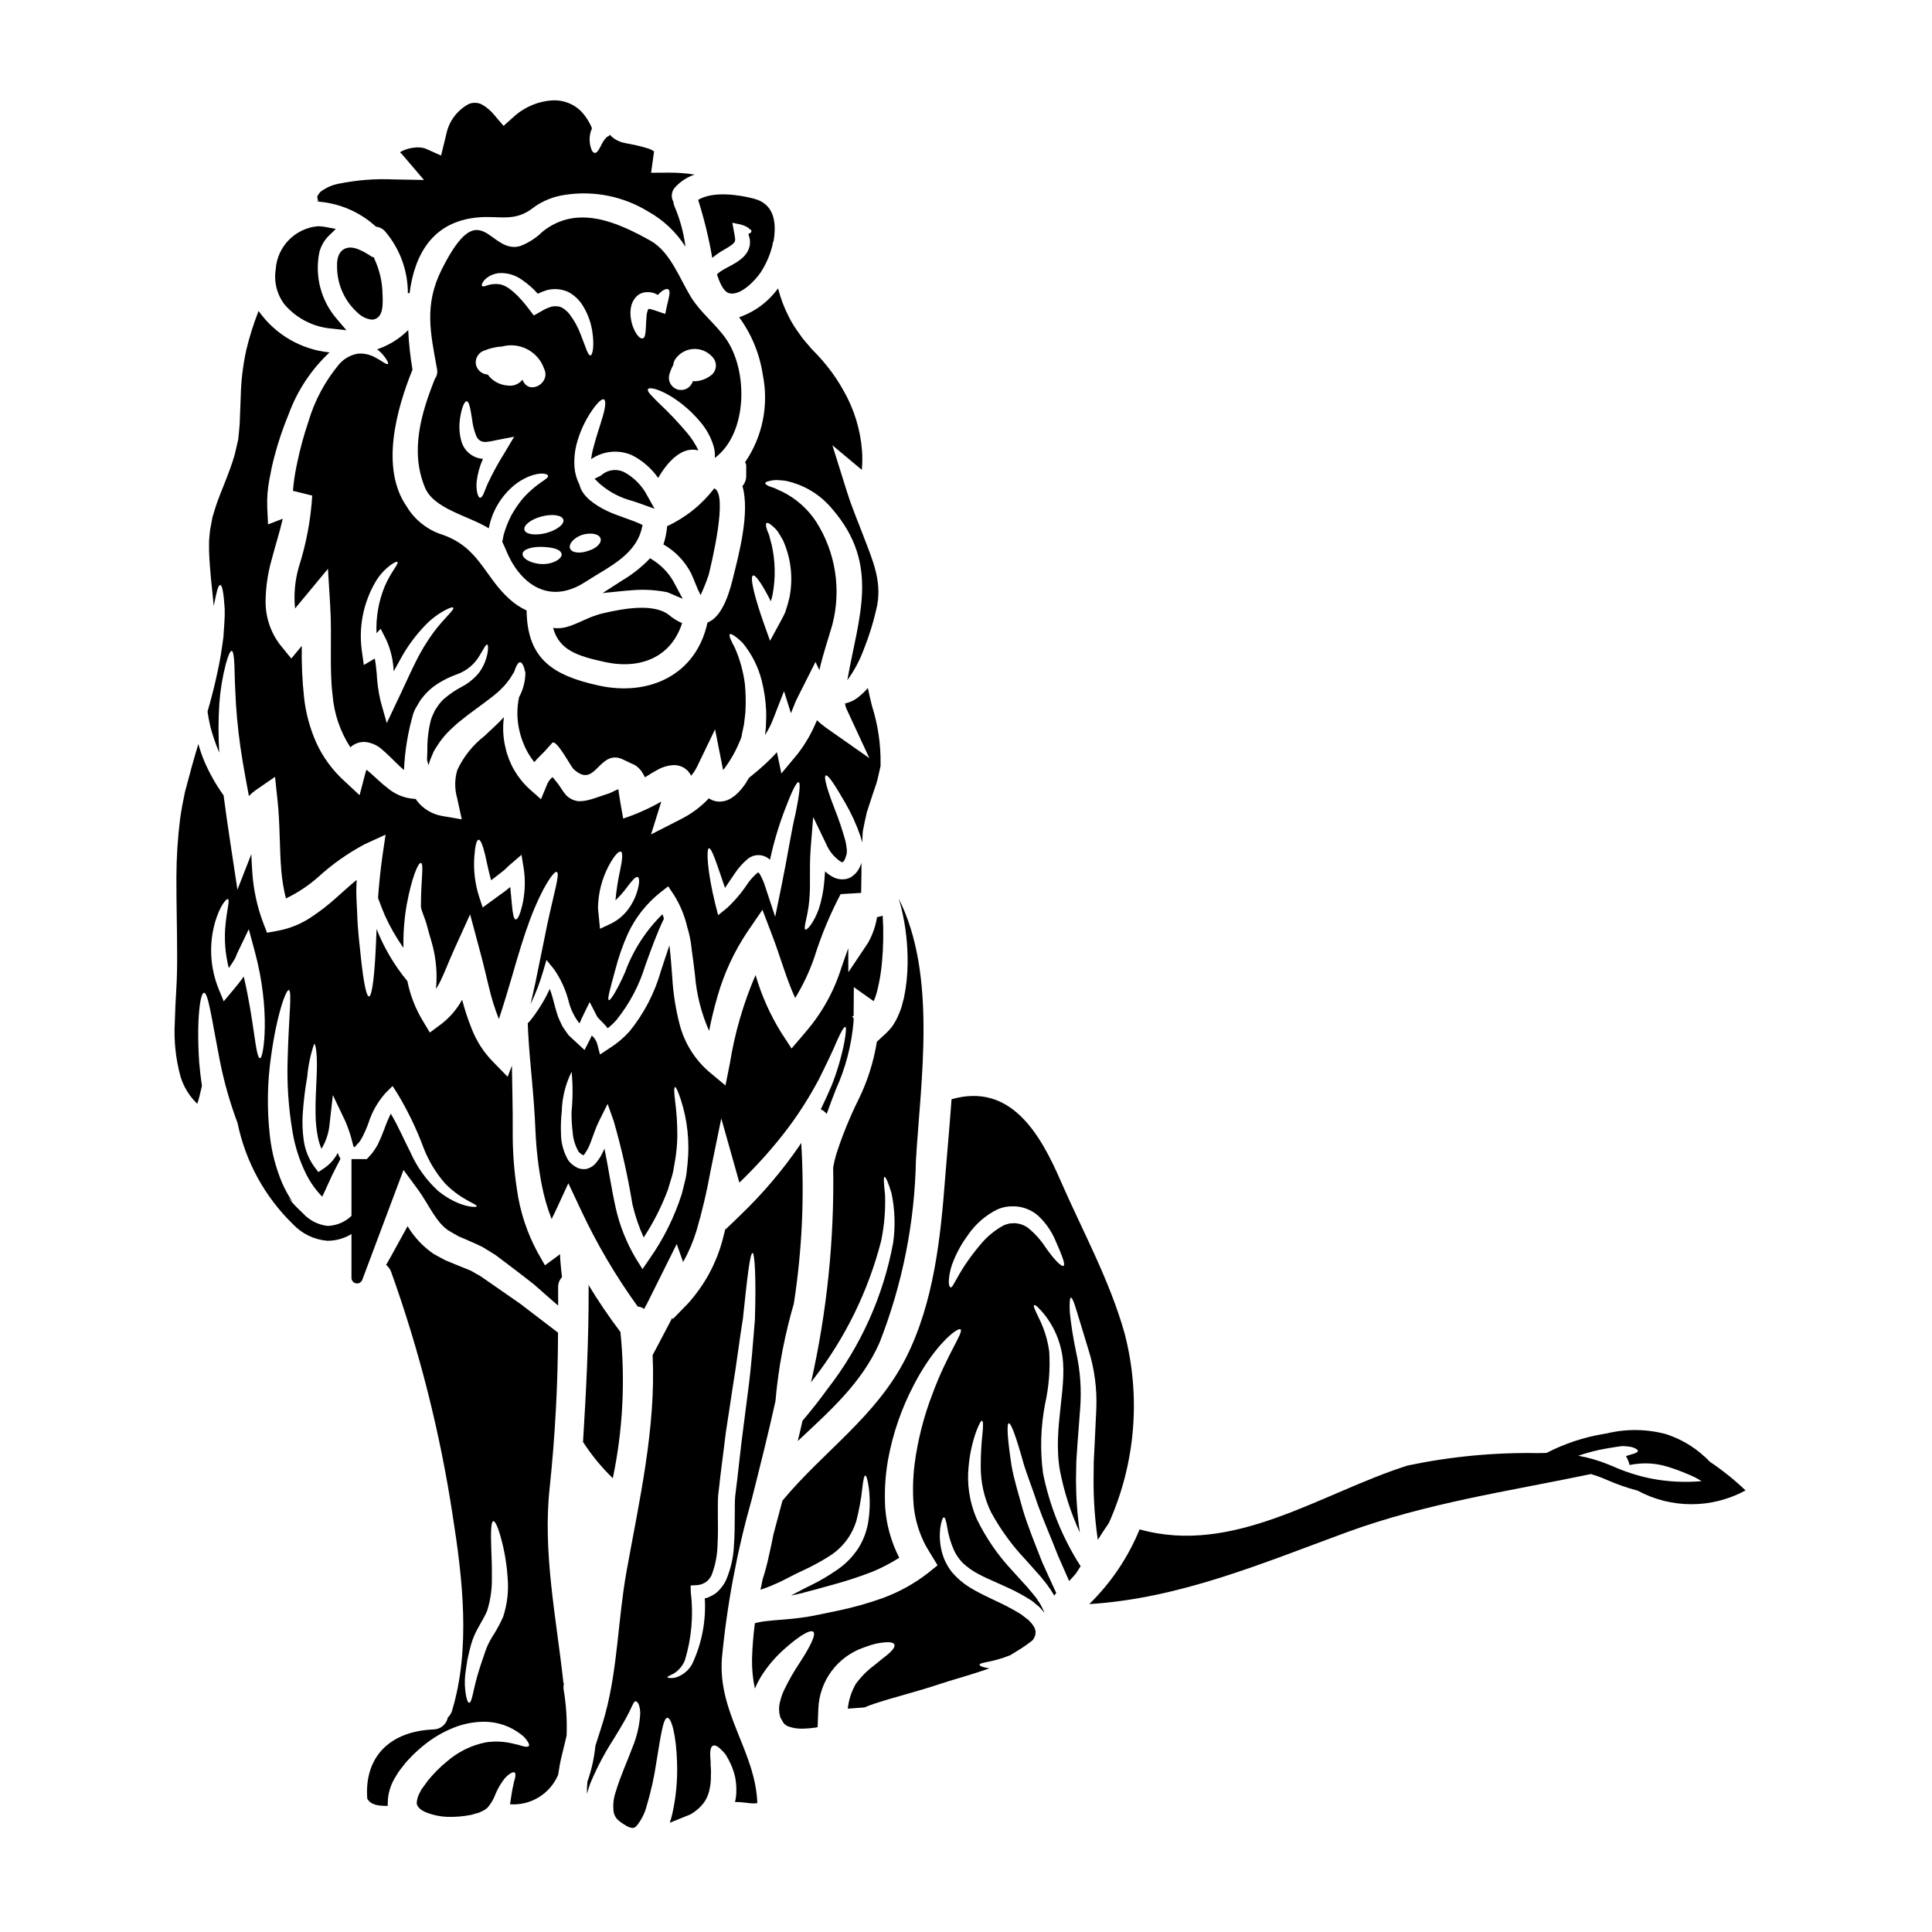 <?xml version="1.0" encoding="UTF-8"?>
<!-- Uploaded to: SVG Repo, www.svgrepo.com, Generator: SVG Repo Mixer Tools -->
<svg fill="#000000" width="800px" height="800px" version="1.1" viewBox="144 144 512 512" xmlns="http://www.w3.org/2000/svg">
 <g>
  <path d="m228.2 197.42c0.051 0.023 0.105 0.035 0.16 0.031-0.027-0.055-0.027-0.082-0.055-0.133l-0.105-0.027-0.082-0.055-0.078-0.078c-0.16-0.137-0.055 0.078 0.133 0.27z"/>
  <path d="m228.39 197.31 0.078 0.133 0.004 0.004c5.648 0.457 10.984 2.789 15.16 6.621 0.906 0.094 1.746 0.512 2.363 1.184 3.938 4.57 6.098 10.406 6.09 16.441h0.457c1.297-10.102 5.981-18.988 18.105-20.074 5.867-0.539 9.801 1.402 14.918-2.754 2.426-1.711 5.223-2.816 8.164-3.227 7.656-1.188 15.484 0.387 22.086 4.445 4 2.231 7.379 5.426 9.84 9.293-0.469-3.66-1.438-7.234-2.883-10.629-0.18-0.398-0.289-0.828-0.32-1.262-0.684-1.215-0.527-2.727 0.391-3.773 1.418-1.578 3.215-2.766 5.223-3.445-2.375-0.379-4.781-0.547-7.191-0.512l-4.328 0.027 0.723-5.199c0.016-0.148 0.039-0.297 0.078-0.441-0.402-0.305-0.848-0.539-1.32-0.703-1.605-0.516-3.246-0.93-4.902-1.238-0.484-0.078-0.941-0.188-1.398-0.27l-0.352-0.082-0.539-0.133-0.148-0.055c-0.309-0.09-0.605-0.207-0.891-0.352-0.824-0.359-1.559-0.895-2.152-1.574 0 0.023-0.027 0.023-0.027 0.023l-0.352 0.352c-0.297-0.023-0.789 0.512-1.18 1.051-0.395 0.539-0.672 1.18-0.945 1.672-0.539 1.047-0.969 1.695-1.48 1.695s-0.945-0.648-1.238-1.996v0.004c-0.18-0.844-0.215-1.707-0.105-2.559 0.105-0.684 0.297-1.355 0.566-1.992-0.668-1.625-1.617-3.121-2.805-4.418-2.031-2.066-4.863-3.148-7.758-2.961-3.836 0.25-7.469 1.82-10.285 4.441l-2.586 2.316-2.481-2.91 0.004 0.004c-0.922-1.141-2.055-2.094-3.34-2.801-1.055-0.508-2.277-0.547-3.363-0.109-2.977 1.57-5.133 4.348-5.906 7.621l-0.324 1.375-1.156 4.684-4.152-1.867c-0.949-0.297-1.949-0.379-2.934-0.242-1.133 0.109-2.238 0.418-3.262 0.918-0.184 0.098-0.363 0.203-0.539 0.32 0.188 0.211 0.484 0.43 0.645 0.645l5.711 6.691-7.871-0.137c-4.938-0.238-9.887 0.141-14.73 1.133-1.684 0.316-3.277 1.008-4.656 2.019-0.109 0.105-0.273 0.215-0.352 0.297-0.055 0.109-0.117 0.219-0.191 0.316-0.055 0.082-0.188 0.188-0.215 0.273h-0.004c0 0.07-0.027 0.141-0.078 0.188-0.027 0.051-0.109 0.105-0.16 0.188l0.023 0.672z"/>
  <path d="m307.02 178.81h-0.027l0.027 0.031z"/>
  <path d="m232.1 231.1 3.707 0.414-2.422-2.836v-0.004c-4.301-4.875-6.059-11.488-4.742-17.855 0.406-1.57 1.211-3.008 2.336-4.18l2.027-1.969-2.781-0.527c-0.664-0.125-1.34-0.188-2.019-0.188-6.027 0.551-10.754 5.41-11.137 11.449-0.531 3.309 0.328 6.688 2.379 9.336 3.207 3.715 7.758 6.004 12.652 6.359z"/>
  <path d="m243.27 212.72-0.148-0.484-0.562-0.188c-2.461-1.609-5.269-3.223-7.379-2.031-1.969 1.098-1.879 3.797-1.855 4.688 0.004 4.734 2.055 9.234 5.625 12.34 0.984 0.918 2.234 1.5 3.57 1.664 0.398 0.004 0.797-0.09 1.152-0.273 1.797-0.918 1.836-3.543 1.703-6.406v-0.004c-0.035-3.215-0.754-6.387-2.106-9.305z"/>
  <path d="m339.88 228.07c3.297 4.508 5.449 9.746 6.273 15.27 1.629 8.051-0.074 16.418-4.723 23.188 0.211 0.227 0.328 0.527 0.324 0.836v2.691c0.027 1.012-0.328 1.996-0.996 2.754 2.047 7.031-1.051 18.422-2.289 23.48-0.863 3.609-2.691 11.066-6.977 12.688-2.988 13.922-15.512 19.633-28.844 16.695-12.008-2.641-18.934-6.945-19.094-19.906v0.004c-1.609-0.734-3.102-1.715-4.414-2.902-6.977-6.168-8.105-14.113-18.66-17.426-3.641-1.344-6.711-3.891-8.699-7.219-7.137-10.262-2.586-26.039 1.535-36.273-0.594-3.469-0.973-6.965-1.137-10.48-2.324 2.316-5.152 4.066-8.266 5.117 0.078 0.055 0.188 0.109 0.27 0.16v0.004c0.879 0.715 1.637 1.57 2.234 2.535 0.395 0.645 0.539 1.023 0.395 1.156-0.145 0.133-0.512 0-1.156-0.395-0.848-0.566-1.73-1.078-2.641-1.535-1.305-0.637-2.754-0.906-4.199-0.789-1.887 0.332-3.606 1.293-4.879 2.723-3.762 4.488-6.559 9.703-8.215 15.32-1.18 3.484-2.152 7.031-2.906 10.629-0.43 1.914-0.762 3.848-0.996 5.793-0.078 0.617-0.133 1.262-0.188 1.883l5.117 1.266h-0.004c-0.398 6.461-1.602 12.848-3.582 19.012-1.004 3.543-1.332 7.242-0.969 10.906 0.789-0.969 1.574-1.883 2.363-2.856l0.16-0.188 6.195-7.477 0.594 9.75c0.512 8.621-0.242 16.48 0.617 23.617l0.004-0.004c0.387 4.973 2.008 9.766 4.723 13.949 0.098-0.074 0.188-0.152 0.27-0.242 0.992-0.793 2.231-1.211 3.5-1.18 1.617 0.125 3.152 0.754 4.391 1.805 0.891 0.723 1.574 1.398 2.262 2.047 1.297 1.262 2.453 2.449 3.543 3.394l0.238 0.16c0.227-5.035 1.047-10.027 2.453-14.867 0.254-0.758 0.609-1.484 1.051-2.152l0.59-1.027 0.16-0.238h0.004c0.047-0.109 0.113-0.207 0.188-0.297l0.297-0.395h-0.004c0.875-1.137 1.891-2.16 3.019-3.043 1.906-1.387 4-2.492 6.219-3.285 2.641-0.918 4.848-2.777 6.195-5.223 1.051-1.723 1.535-2.754 1.887-2.695 0.27 0.082 0.395 1.266-0.188 3.422v-0.004c-0.383 1.383-1.004 2.688-1.832 3.856-1.207 1.547-2.723 2.828-4.445 3.769-1.816 0.934-3.519 2.082-5.062 3.422-0.371 0.34-0.711 0.707-1.023 1.102-0.133 0.215-0.297 0.352-0.457 0.594l-0.512 0.789-0.27 0.395c-0.027 0.051-0.082 0.105-0.082 0.133l-0.078 0.188-0.352 0.75c-0.258 0.504-0.465 1.031-0.621 1.574-0.668 2.633-0.984 5.34-0.941 8.055-0.027 0.805-0.055 1.641-0.082 2.504 0.109 0.484 0.242 0.969 0.395 1.453 0.125-0.504 0.277-0.996 0.457-1.48l0.891-2.125h-0.004c0.348-0.633 0.723-1.242 1.133-1.836 0.742-1.145 1.594-2.215 2.535-3.203 0.887-0.941 1.801-1.723 2.691-2.531 0.891-0.727 1.773-1.43 2.637-2.102 3.422-2.582 6.356-4.578 8.43-6.465 0.484-0.484 0.941-0.941 1.375-1.402 0.434-0.461 0.699-0.887 1.051-1.32v0.004c0.305-0.355 0.57-0.742 0.785-1.156 0.215-0.395 0.457-0.699 0.672-1.051 0.566-1.723 1.105-2.691 1.641-2.637 0.535 0.055 1 0.996 1.375 2.797h0.004c-0.027 2.269-0.609 4.5-1.699 6.492-0.297 1.461-0.441 2.949-0.43 4.441 0.051 2.586 0.562 5.137 1.508 7.543 0.719 1.871 1.719 3.625 2.965 5.195 0.996-1.18 2.047-2.098 2.754-2.856l1.996-2.234c1.074-1.18 4.93 6.25 5.629 6.894 5.277 4.93 6.352-2.992 11.02-3.043 0.16 0 0.324 0.023 0.457 0.023l0.164 0.027c0.16 0.027 0.348 0.082 0.512 0.109 0.43 0.133 0.512 0.188 0.617 0.211l0.352 0.16c0.996 0.461 2.019 0.945 3.043 1.43l0.395 0.215 0.238 0.188 0.004 0.008c0.508 0.414 0.961 0.895 1.344 1.426 0.273 0.434 0.539 0.918 0.727 1.297 0.027 0.078 0.027 0.105 0.055 0.188 1.023-0.648 2.074-1.324 3.394-2.023 1.305-0.738 2.762-1.16 4.258-1.234 0.352 0 0.703 0.023 1.051 0.078 0.449 0.105 0.891 0.25 1.316 0.434 0.449 0.246 0.863 0.543 1.242 0.887 0.305 0.336 0.586 0.695 0.832 1.074 0.051 0.109 0.105 0.215 0.16 0.352h0.004c0.605-0.703 1.121-1.48 1.535-2.312l4.82-9.992 2.125 10.773v-0.004c0.156-0.16 0.301-0.328 0.434-0.512 1.73-2.344 3.141-4.906 4.199-7.621l0.16-0.395v0.004c0.004-0.023 0.012-0.039 0.027-0.055l0.051-0.242 0.215-1.105c0.16-0.723 0.324-1.453 0.457-2.152 0.109-1.289 0.352-2.477 0.395-3.742v-0.004c0.113-2.316 0.059-4.637-0.16-6.945-0.422-3.297-1.309-6.516-2.637-9.562-1.078-2.019-1.672-3.312-1.348-3.637 0.27-0.27 1.48 0.434 3.394 2.289v0.004c2.41 2.93 4.141 6.363 5.062 10.043 0.648 2.578 1.035 5.219 1.156 7.875 0.082 1.453-0.027 3.043-0.078 4.656-0.055 0.594-0.137 1.211-0.215 1.836v-0.004c0.824-1.262 1.52-2.609 2.074-4.016l2.961-7.594 1.836 5.84c0.375-0.969 0.789-1.969 1.18-2.961 0.617-1.32 1.32-2.691 2.019-4.066l3.309-6.574 1.023 2.18c0.996-4.359 2.363-8.293 3.422-11.98l-0.004 0.008c2.445-9.273 0.926-19.148-4.199-27.254-2.242-3.465-5.379-6.254-9.078-8.082-0.645-0.27-1.238-0.539-1.75-0.809-0.512-0.27-1.102-0.352-1.508-0.539-0.789-0.324-1.211-0.617-1.211-0.891 0-0.273 0.512-0.484 1.375-0.645l-0.004 0.004c0.516-0.129 1.047-0.195 1.574-0.191 0.672 0.027 1.48 0.082 2.363 0.188v0.004c4.926 1.008 9.352 3.691 12.523 7.59 12.711 14.762 6.812 28.625 3.906 45.266 1.891-2.602 3.398-5.457 4.481-8.48 1.484-3.758 2.648-7.629 3.477-11.582 1.102-6.465-1.238-11.715-3.543-17.773-1.402-3.742-3.148-7.731-4.555-12.254l-3.82-12.176 7.809 6.519c0.152-1.68 0.172-3.367 0.055-5.051-0.43-5.59-2.094-11.02-4.875-15.887-1.293-2.348-2.785-4.57-4.469-6.652-0.812-0.996-1.645-1.992-2.535-2.91l-1.32-1.375-0.297-0.297-0.082-0.109-0.16-0.184-0.324-0.395-0.645-0.754c-0.43-0.539-0.863-0.969-1.289-1.574-0.43-0.605-0.863-1.211-1.297-1.832h0.004c-0.809-1.145-1.527-2.352-2.152-3.609-1.176-2.297-2.098-4.715-2.758-7.215-0.031-0.086-0.047-0.176-0.055-0.27-2.562 3.562-6.168 6.242-10.316 7.676zm-81.09 83.648c-1.801 2.481-3.379 5.113-4.723 7.871-1.574 3.18-3.176 6.816-5.062 10.723l-2.508 5.316-1.617-5.734c-0.578-2.434-0.93-4.91-1.051-7.406-0.133-1.426-0.27-2.754-0.512-3.984-0.074 0.062-0.152 0.117-0.238 0.16l-2.668 1.574-0.43-3.148c-1.055-6.586 0.23-13.332 3.637-19.066 0.984-1.629 2.273-3.055 3.793-4.203 1.051-0.75 1.695-1.074 1.887-0.887 0.512 0.375-1.668 2.559-3.309 6.379l-0.004 0.004c-1.637 3.953-2.391 8.219-2.207 12.496l1.102-1.18 1.457 2.856v-0.004c1.203 2.656 1.883 5.519 1.992 8.43 0.789-1.457 1.574-2.883 2.344-4.231 1.652-2.848 3.641-5.492 5.922-7.871 1.508-1.605 3.266-2.961 5.199-4.016 1.375-0.727 2.152-0.996 2.312-0.75 0.367 0.582-2.258 2.551-5.316 6.672zm89.707-23.375c-0.238-0.812-0.43-1.574-0.59-2.234-0.16-0.66-0.484-1.18-0.621-1.668-0.324-0.945-0.395-1.617-0.16-1.805 0.23-0.188 0.789 0.055 1.617 0.789l-0.004-0.008c0.527 0.438 0.996 0.934 1.402 1.484 0.43 0.672 0.887 1.426 1.375 2.312 2.125 4.746 2.715 10.035 1.695 15.137-0.301 1.332-0.68 2.644-1.133 3.934-0.539 1.238-1.211 2.363-1.801 3.477l-2.207 4.066-1.574-4.418c-2.559-7.219-3.848-12.547-2.938-12.898 0.672-0.273 2.508 2.449 4.723 6.84l-0.004 0.004c0.199-0.621 0.359-1.25 0.488-1.887 0.797-4.348 0.707-8.816-0.27-13.129z"/>
  <path d="m256.61 273.18c2.363 5.707 11.312 7.402 16.926 10.824 0.785-4.129 2.883-7.898 5.977-10.746 1.363-1.266 2.941-2.277 4.66-2.988 3.121-1.238 4.898-0.727 5.062-0.215 0.215 0.645-1.641 1.453-3.504 3.016-1.16 0.938-2.242 1.977-3.231 3.098-1.168 1.414-2.195 2.938-3.07 4.551-0.824 1.617-1.48 3.316-1.969 5.066-0.133 0.645-0.242 1.234-0.352 1.832 0.352 0.645 0.617 1.32 0.891 1.941 3.449 8.723 11.148 15.078 21.059 8.699 6.434-4.176 13.871-7.273 15.215-15.137-2.641-1.348-6.758-2.398-9.668-3.848-2.754-1.375-6.328-3.637-7.031-6.812l-0.027-0.027 0.004-0.008c-0.742-1.461-1.188-3.051-1.316-4.684-0.133-1.965 0.043-3.938 0.512-5.848 0.836-3.262 2.238-6.356 4.148-9.129 1.426-2.047 2.582-3.176 3.148-2.91 0.566 0.27 0.434 1.887-0.242 4.281-0.676 2.398-1.801 5.512-2.637 8.836h-0.004c-0.23 0.895-0.398 1.805-0.512 2.723 3.188-2.219 7.301-2.617 10.852-1.051 2.766 1.41 5.144 3.484 6.926 6.027 2.637-4.629 6.543-8.48 10.664-7.297h-0.004c-0.773-1.648-1.762-3.188-2.934-4.578-2.312-2.754-4.785-5.371-7.406-7.836-2.019-1.992-3.312-3.231-3.043-3.797 0.512-1.18 7.941 1.457 14 8.781h0.004c1.504 1.789 2.637 3.856 3.34 6.086 0.34 1.074 0.477 2.207 0.395 3.336 8.777-6.57 8.859-23.266 2.856-31.719-2.691-3.797-6.652-6.84-9.105-10.801-3.043-4.898-5.547-12.148-10.852-15.082-8.539-4.766-19.359-9.773-28.57-2.363h-0.004c-1.695 1.672-3.723 2.977-5.949 3.824-8.242 2.262-10.371-14.461-20.738 6.141-4.766 9.477-2.988 16.887-1.262 26.445h-0.004c0.191 0.906-0.016 1.848-0.566 2.586-3.633 9.094-6.621 19.168-2.637 28.781zm66.168-33.719c1.035-1.695 2.812-2.793 4.793-2.965 1.977-0.168 3.914 0.609 5.227 2.102 0.691 0.715 1.023 1.703 0.898 2.688-0.129 0.988-0.695 1.863-1.547 2.379-1.238 0.895-2.727 1.375-4.254 1.375-0.086-0.031-0.176-0.051-0.266-0.055-0.027 0.055-0.055 0.082-0.055 0.133h-0.004c-0.531 1.648-2.266 2.582-3.938 2.121-1.668-0.465-2.676-2.16-2.285-3.848 0.242-0.918 0.594-1.805 1.051-2.637 0.066-0.445 0.191-0.883 0.379-1.293zm-11.605-13.824c0.148-1.07 0.605-2.07 1.316-2.879 0.641-0.723 1.523-1.18 2.481-1.293 0.738-0.102 1.492-0.047 2.207 0.16 0.41 0.148 0.805 0.328 1.184 0.539 0.309-0.387 0.672-0.73 1.078-1.023 0.75-0.512 1.32-0.699 1.641-0.457 0.789 0.395 0.082 2.477-0.395 4.629l-0.395 1.887-2.426-0.836c-0.594-0.188-1.211-0.395-1.723-0.512v0.004c-0.105 0.02-0.215 0.027-0.32 0.027-0.297 0.613-0.461 1.285-0.484 1.965-0.109 0.969-0.109 1.938-0.16 2.754-0.082 1.617-0.188 2.883-0.809 3.07-0.617 0.188-1.512-0.59-2.363-2.426v0.004c-0.469-1.07-0.77-2.203-0.887-3.367-0.074-0.746-0.055-1.5 0.055-2.246zm-23.566 67.848c-3.203-0.164-5.25-1.574-5.117-2.773s2.695-1.887 5.227-1.777c2.531 0.105 4.723 0.512 5.09 1.777 0.406 1.129-1.992 2.856-5.199 2.773zm1.078-8.215c-2.824 0.723-5.41 0.352-5.707-0.863-0.297-1.211 1.719-2.801 4.578-3.543 2.859-0.738 5.41-0.352 5.734 0.863 0.324 1.215-1.75 2.789-4.606 3.547zm9.531 0.484c2.316-0.699 4.527-0.297 4.93 0.914 0.402 1.207-1.074 2.668-3.258 3.312-2.207 0.789-4.359 0.539-4.816-0.617-0.457-1.156 0.938-2.801 3.148-3.609zm-25.934-67.434c1.027-1.094 2.414-1.781 3.906-1.938 2.238-0.152 4.457 0.508 6.25 1.859 1.508 1.031 2.883 2.242 4.094 3.609l0.16-0.082c0.707-0.34 1.434-0.629 2.184-0.863 1.898-0.508 3.914-0.348 5.707 0.461 1.496 0.789 2.766 1.949 3.691 3.363 1.359 2.098 2.266 4.453 2.664 6.922 0.645 4.016 0.109 6.519-0.484 6.547-0.672 0-1.266-2.316-2.613-5.684v-0.004c-0.719-1.891-1.707-3.668-2.934-5.277-0.594-0.762-1.348-1.387-2.207-1.828-0.859-0.297-1.789-0.332-2.668-0.109-0.43 0.184-0.891 0.297-1.348 0.512-0.457 0.215-0.891 0.512-1.348 0.75l-1.871 1.047-1.129-1.48c-2.828-3.797-5.789-6.602-8.109-6.812-0.996-0.121-2.004-0.031-2.961 0.266-0.836 0.324-1.375 0.43-1.535 0.188-0.16-0.238 0.012-0.719 0.551-1.445zm0.137 18.559h0.004c1.469-0.613 3.035-0.969 4.629-1.051 4.688-1.266 9.559 1.312 11.148 5.902 1.801 3.715-3.769 7.004-5.574 3.258-0.055-0.078-0.109-0.215-0.188-0.352v0.004c-0.914 1.168-2.387 1.754-3.852 1.535-2.125-0.125-4.078-1.191-5.332-2.91-1.43-0.082-2.656-1.051-3.07-2.422-0.438-1.711 0.547-3.457 2.238-3.965zm-6.543 18.277c0.43-3.125 1.211-4.848 1.801-4.82 0.648 0.027 0.996 1.938 1.43 4.793 0.168 1.508 0.539 2.984 1.102 4.391 0.211 0.535 0.59 0.988 1.078 1.289 0.562 0.301 1.207 0.395 1.832 0.273 0.676-0.059 1.344-0.176 1.996-0.352l5.144-0.996-2.535 4.254c-1.68 2.668-3.191 5.438-4.523 8.293-0.891 2.129-1.32 3.609-1.941 3.637-0.512 0-1.156-1.574-0.941-4.309h0.004c0.242-2.074 0.805-4.102 1.668-6.008-1.109-0.062-2.18-0.426-3.098-1.051-1.242-0.828-2.156-2.066-2.586-3.496-0.559-1.914-0.703-3.926-0.43-5.898z"/>
  <path d="m315.55 275.39c-1.352-2.621-3.449-4.781-6.031-6.211-2.047-1.066-4.543-0.73-6.242 0.836l-1.715 0.859 1.496 1.449v-0.004c2.512 2.141 5.484 3.676 8.684 4.481 0.676 0.227 1.355 0.453 2.019 0.691l3.707 1.34z"/>
  <path d="m201.53 322.57c-0.645 3.125-1.535 6.519-2.531 10.016 0.188 1.297 0.434 2.664 0.789 4.148 0.625 2.293 1.398 4.539 2.316 6.731-0.266-4.348-0.254-8.711 0.027-13.059 0.25-3.5 0.82-6.969 1.695-10.367 0.645-2.363 1.18-3.582 1.574-3.543 0.395 0.039 0.617 1.402 0.723 3.769 0.027 2.398 0.16 5.844 0.395 10.156 0.332 5.133 0.926 10.25 1.781 15.324 0.484 2.91 1.047 5.981 1.668 9.211v-0.004c0.535-0.57 1.133-1.086 1.773-1.535l5.144-3.543 0.672 6.297c0.672 6.246 0.484 12.52 0.996 18.582v0.004c0.215 2.477 0.621 4.934 1.215 7.348 3.102-1.492 5.981-3.406 8.562-5.68 3.731-3.41 7.875-6.332 12.336-8.699l5.512-2.531-0.863 5.902c-0.535 3.824-0.887 7.477-1.129 10.879 0.434 1.266 1.051 2.754 1.75 4.5 1.383 3.062 3.051 5.984 4.984 8.727-0.082-3.832 0.203-7.668 0.863-11.445 1.348-7.297 3.07-11.23 3.766-11.066 0.84 0.188 0 4.418 0 11.473 0 1.102 1.105 3.016 1.723 5.574 0.484 2.047 1.43 4.496 1.914 7.402 0.523 2.941 0.641 5.941 0.352 8.914 0.434-0.633 0.82-1.301 1.156-1.992 1.156-2.398 2.18-5.117 3.504-8.082l4.387-9.668 2.754 10.289c0.836 3.066 1.508 6.086 2.234 9.02l0.004 0.008c0.66 2.871 1.543 5.688 2.637 8.426 1.289-3.906 2.426-7.703 3.477-11.285 1.641-5.734 3.203-10.906 4.793-15.133 3.231-8.59 6.324-12.848 7.055-12.574 0.945 0.324-0.727 5.547-2.504 13.922-0.891 4.309-1.941 9.48-3.125 15.324-0.395 1.859-0.836 3.797-1.289 5.789l-0.004-0.004c1.34-2.789 2.449-5.688 3.312-8.66l0.891-3.043 2.074 2.559h-0.004c1.832 2.664 3.152 5.637 3.906 8.777 0.543 1.992 1.48 3.852 2.754 5.469l0.324-0.59c0.105-0.273 0.16-0.484 0.27-0.699l2.129-4.359 1.914 3.742c0.395 0.75 1.695 1.668 2.856 3.203h-0.004c0.875-0.672 1.68-1.43 2.394-2.266 3.426-4.273 6.004-9.164 7.594-14.406 1.574-4.363 3.098-8.594 4.93-12.363-0.105-0.395-0.27-0.789-0.395-1.18-4.438 4.363-7.844 9.66-9.965 15.512-2.207 4.93-3.879 7.477-4.254 7.246-0.457-0.215 0.352-2.992 1.75-8.137 0.832-3.246 1.941-6.418 3.309-9.477 1.996-4.277 4.961-8.031 8.66-10.961l2.019-1.574 1.508 2.262c1.652 2.629 2.848 5.512 3.543 8.539 0.559 1.793 0.938 3.641 1.133 5.508-0.004 0.109 0.004 0.219 0.027 0.324 0.324 2.262 0.617 4.551 0.887 6.84 0.402 5.121 1.668 10.141 3.742 14.84 0.594-3.016 1.324-6.062 2.234-9.184 1.715-6.012 4.348-11.719 7.809-16.926l4.094-5.981 2.586 6.785c2.18 5.684 3.742 11.527 6.09 16.59v0.004c2.094-3.434 3.809-7.086 5.117-10.891 1.801-5.746 4.121-11.316 6.926-16.645l5.41-0.324h0.004c-0.004-0.082 0.004-0.16 0.027-0.238 0.027-1.75 0.055-3.449 0.082-5.144v-2.641c-0.027 0.137-0.082 0.273-0.137 0.461l-0.43 0.969v-0.004c-0.164 0.336-0.363 0.652-0.594 0.945-0.234 0.352-0.527 0.66-0.863 0.914-0.715 0.664-1.637 1.062-2.609 1.129-0.883 0.078-1.773-0.066-2.586-0.43-0.891-0.426-1.711-0.988-2.426-1.668-0.078 0.941-0.133 1.859-0.215 2.754-0.207 2.434-0.684 4.84-1.426 7.164-1.43 3.938-3.203 5.734-3.582 5.512-0.539-0.297 0.324-2.504 0.863-6.191 0.281-2.207 0.398-4.43 0.352-6.652 0-2.613-0.055-5.656 0.211-8.941l0.648-8.055 3.543 7.379c0.82 1.848 2.16 3.422 3.852 4.527 0.539 0.133 0.324 0.105 0.488 0.023 0.078 0 0.238-0.297 0.375-0.484h-0.004c0.055-0.109 0.117-0.219 0.191-0.32 0.055-0.16 0.133-0.457 0.215-0.672v-0.004c0.117-0.293 0.199-0.602 0.242-0.914 0.027-0.324 0.027-0.648 0-0.969-0.066-0.789-0.199-1.574-0.391-2.344-0.824-2.938-1.805-5.828-2.938-8.66-1.914-4.957-2.856-8.32-2.234-8.566 0.617-0.242 2.394 2.477 5.117 7.199 1.641 2.82 3.004 5.797 4.062 8.883 0.16 0.539 0.324 1.105 0.457 1.723 0.027-0.836 0.082-1.668 0.137-2.504l0.027-0.324 0.023-0.27 0.027-0.082 0.027-0.16 0.133-0.699 0.273-1.348c0.211-0.891 0.395-1.777 0.59-2.664 0.512-1.59 1.023-3.152 1.535-4.688 0.434-1.402 0.973-2.637 1.32-4.121 0.16-0.75 0.328-1.48 0.512-2.234l0.242-1.074 0.027-0.109v-0.617h0.004c0.07-5.227-0.703-10.43-2.293-15.406-0.395-1.574-0.75-3.148-1.074-4.684-0.676 0.793-1.426 1.523-2.234 2.18-1.09 0.957-2.406 1.613-3.824 1.914 0.062 0.492 0.191 0.973 0.391 1.426l6.059 13.062-11.523-8.082c-0.836-0.594-1.625-1.254-2.363-1.965-1.289 3.199-3.008 6.207-5.117 8.938l-4.309 5.172-1.18-5.629c-0.699 0.789-1.402 1.48-2.074 2.152-1.992 1.941-3.82 3.422-5.328 4.633-0.301 0.484-0.566 0.945-0.863 1.43-0.59 0.898-1.27 1.734-2.019 2.504-0.477 0.488-1.004 0.922-1.574 1.293-0.816 0.582-1.762 0.941-2.758 1.047-1.203 0.137-2.414-0.16-3.418-0.832-2.082 2.203-4.523 4.035-7.219 5.414l-8.105 4.144 2.719-8.699c-3.211 1.824-6.594 3.328-10.098 4.5-0.133-0.621-1.402-7.758-1.238-7.785-0.645 0.188-1.348 0.621-2.047 0.918-0.023 0-0.672 0.273-0.672 0.273l-0.375 0.105-1.512 0.512c-1.023 0.352-1.969 0.699-3.231 1.023l-0.004-0.004c-0.895 0.254-1.824 0.371-2.754 0.352-0.844-0.082-1.656-0.367-2.363-0.836-0.527-0.328-0.984-0.758-1.344-1.266-0.914-1.211-1.18-1.801-1.746-2.504-0.461-0.621-0.945-1.211-1.457-1.777h-0.004c-0.039 0.027-0.078 0.066-0.105 0.109-0.5 0.441-0.914 0.977-1.211 1.574l-1.723 4.176-2.988-2.641c-3.211-2.894-5.445-6.715-6.402-10.93-0.664-2.676-0.809-5.457-0.43-8.188-1.574 1.695-3.367 3.336-5.168 5.008-3.055 2.379-5.508 5.441-7.164 8.941-0.746 2.426-0.773 5.016-0.082 7.457l1.238 5.684-5.316-0.914c-2.582-0.469-4.902-1.871-6.519-3.938-0.133-0.188-0.211-0.352-0.352-0.539l-1.289-0.133c-2.254-0.312-4.375-1.254-6.113-2.723-1.574-1.18-2.856-2.453-4.121-3.582-0.539-0.512-1.078-0.941-1.535-1.32v0.004c-0.137 0.352-0.254 0.711-0.352 1.078l-1.484 5.672-4.328-4.039h-0.004c-2.988-2.769-5.402-6.102-7.109-9.805-1.691-3.785-2.793-7.809-3.258-11.93-0.5-4.586-0.703-9.203-0.617-13.816l-2.773 3.371-2.992-3.664c-2.559-3.363-3.906-7.492-3.824-11.715 0.055-3.578 0.57-7.137 1.535-10.582 1.023-3.938 2.234-7.676 3.016-11.094l-3.906 1.508-0.215-4.551v-0.004c-0.082-2.41 0.098-4.82 0.539-7.191 0.395-2.207 0.836-4.281 1.375-6.297 1-3.805 2.258-7.539 3.769-11.172 2.269-6.203 5.957-11.789 10.766-16.312 0.027-0.027 0.055-0.027 0.078-0.051-7.574-0.75-14.445-4.762-18.82-10.988-1.332 3.371-2.418 6.836-3.262 10.367-0.902 4.137-1.398 8.355-1.477 12.594-0.082 2.316-0.16 4.66-0.273 7.059-0.105 1.348-0.238 2.719-0.395 4.094-0.301 1.32-0.621 2.641-0.918 3.961-1.508 5.25-3.688 9.641-5.035 13.777-0.301 0.945-0.594 1.887-0.863 2.828-0.215 1.129-0.395 2.231-0.621 3.336-0.105 0.754-0.188 1.887-0.27 2.824 0 1.023-0.027 1.996 0 3.019 0.188 4.93 0.789 9.746 1.238 14.328 0.723-3.543 1.102-5.551 1.719-5.551 0.539 0 0.918 2.207 1.18 6.356 0.082 2.047-0.16 4.551-0.348 7.477-0.395 2.824-0.832 6.168-1.668 9.695zm130.32 46.238c0.75-0.215 2.102 4.094 4.281 10.5 0.789-1.129 1.613-2.426 2.531-3.742 0.93-1.43 2.062-2.719 3.363-3.824 1.734-1.539 4.359-1.492 6.035 0.109 0.965-4.519 2.281-8.957 3.938-13.277 1.773-4.723 3.098-7.477 3.66-7.273s0.188 3.258-0.789 8.109c-1.156 4.766-2.18 11.637-3.742 19.254l-1.695 8.293-2.668-8.078v0.004c-0.344-1.121-0.812-2.195-1.398-3.207-0.109-0.18-0.242-0.344-0.395-0.484-0.102 0.043-0.203 0.098-0.293 0.16-0.945 0.812-1.789 1.738-2.508 2.754-1.578 2.406-3.438 4.609-5.543 6.566l-2.316 1.859-0.723-2.828c-2.195-8.863-2.414-14.703-1.738-14.895zm-26.5 4.578c1.402-2.586 2.586-3.906 3.18-3.691 0.594 0.211 0.395 2.102-0.16 4.793h-0.004c-0.59 2.676-1.012 5.383-1.266 8.109 1.09-1.02 2.082-2.137 2.965-3.344 1.398-1.859 2.398-3.043 2.934-2.824 0.535 0.215 0.539 1.777-0.27 4.227-0.492 1.484-1.211 2.887-2.129 4.148-1.234 1.715-2.871 3.09-4.769 4.012l-2.824 1.324-0.297-3.019c-0.082-0.789-0.16-1.574-0.242-2.398 0.039-3.953 1.027-7.84 2.879-11.336zm-35.629-2.559c0.188-2.641 0.566-4.227 1.105-4.281 0.539-0.055 1.129 1.48 1.75 4.039 0.43 1.836 0.863 4.203 1.574 6.691 0.301-0.215 0.594-0.457 0.891-0.672 0.789-0.594 1.453-1.156 2.18-1.695 0.727-0.539 1.156-1.105 1.777-1.617l3.203-2.754 0.594 3.633 0.004-0.004c0.488 3.301 0.34 6.664-0.434 9.91-0.566 2.316-1.18 3.609-1.695 3.582s-0.789-1.48-0.996-3.797c-0.16-1.32-0.242-2.988-0.457-4.789-0.488 0.395-0.973 0.789-1.457 1.156-1.129 0.836-2.262 1.641-3.336 2.422l-2.508 1.836-0.914-2.754v-0.008c-1.141-3.512-1.578-7.215-1.289-10.898z"/>
  <path d="m304.09 306.46c-5.684 1.266-8.996 4.633-13.52 3.938 1.641 5.953 6.519 7.477 13.777 9.055 9.48 2.047 17.559-1.375 20.418-10.312l-0.004-0.004c-1.281-0.562-2.473-1.309-3.543-2.211-4.176-3.211-12.531-1.512-17.129-0.465z"/>
  <path d="m322.94 298.98c-1.277-2.594-3.227-4.801-5.641-6.387l-1.031-0.66-0.844 0.891v-0.004c-1.98 1.93-4.184 3.617-6.566 5.023l-5.152 3.316 6.098-0.605c0.789-0.078 1.555-0.133 2.316-0.184h0.004c2.922-0.191 5.856 0.004 8.727 0.582 0.074 0.02 0.145 0.047 0.211 0.082l3.867 1.656z"/>
  <path d="m329.67 301.72c0.816-1.773 1.535-3.586 2.156-5.438 0.566-2.398 5.277-21.328 1.453-22.863h-0.004c-3.277 4.301-7.555 7.738-12.465 10.016-0.141 1.648-0.477 3.277-0.996 4.848 3.133 1.789 5.676 4.445 7.328 7.648 0.883 1.887 1.559 3.961 2.527 5.789z"/>
  <path d="m336.32 209.92c1.398-0.812 2.234-1.457 2.344-1.805 0.324-0.395 0.055-1.535-0.105-2.422l-0.488-2.668 1.859 0.395-0.004-0.004c0.82 0.168 1.605 0.48 2.32 0.918 0.297 0.105 0.188 0.297 0.395 0.375 0.168 0.035 0.32 0.133 0.426 0.27 0.082 0.148 0.09 0.328 0.027 0.484-0.027 0.188-0.512 0.43-0.789 0.539 0.027 0.051 0.027 0.078 0.055 0.133 0.133 0.395 0.242 0.863 0.352 1.32h0.004c0.059 0.555 0.051 1.117-0.027 1.668-0.145 0.59-0.359 1.16-0.648 1.695-0.312 0.477-0.676 0.918-1.078 1.324-0.719 0.66-1.512 1.238-2.359 1.723-1.48 0.863-2.754 1.426-3.66 2.07-0.34 0.234-0.656 0.5-0.945 0.789 0.621 1.832 1.645 4.66 3.371 5.012 2.961 0.617 6.758-3.398 8.238-5.578h-0.004c1.473-2.258 2.539-4.754 3.148-7.379 0.016-0.223 0.039-0.445 0.082-0.668h0.137c0.941-5.383 0.105-10.098-5.199-11.469-3.848-1.023-10.801-2.074-14.758 0.324 1.598 5.031 2.848 10.172 3.742 15.375 1.105-0.922 2.301-1.734 3.566-2.422z"/>
  <path d="m335.3 583.57c1.355-14.324 4.016-28.496 7.945-42.336 2.18-8.66 4.359-17.285 6.273-25.977 0.273-3.394 0.727-6.625 1.18-9.613 0.863-5.25 1.941-9.805 2.938-13.547 0.242-0.914 0.484-1.746 0.727-2.559 2.195-14.105 2.856-28.406 1.969-42.656-0.188 0.324-0.395 0.617-0.59 0.914-4.539 6.566-9.727 12.656-15.484 18.18l-3.961 3.82-0.055-0.188c-0.215 0.891-0.43 1.75-0.672 2.668v0.004c-1.66 6.414-4.859 12.328-9.316 17.23l-3.961 4.07-0.133-0.352c-1.324 2.531-2.668 5.117-4.043 7.699l-1.164 2.188c0.918 19.332-3.543 38.539-6.945 57.492-2.207 12.336-2.312 25.371-5.574 37.492-0.699 2.637-1.695 5.547-2.641 8.535-0.324 3.25-1.035 6.453-2.129 9.535-0.102 1.074-0.141 2.152-0.109 3.231 0.242-0.973 0.566-1.887 0.863-2.754 1.711-4.098 3.785-8.039 6.195-11.77 1.887-3.07 3.309-5.469 4.121-7.164 0.395-0.863 0.75-1.535 0.969-1.996 0.215-0.535 0.484-0.836 0.727-0.863 0.242-0.027 0.562 0.273 0.836 0.812 0.301 0.855 0.434 1.762 0.391 2.668-0.207 3.078-0.926 6.098-2.129 8.941-1.266 3.473-3.148 7.457-4.359 11.605-0.621 1.77-0.797 3.66-0.512 5.512 0.43 1.43 0.969 2.047 3.336 3.477 0.328 0.184 0.668 0.34 1.023 0.457 0.223 0.051 0.449 0.086 0.676 0.109 0.27-0.027 0.484-0.055 0.996-0.539 1.234-1.508 2.137-3.262 2.641-5.144 1.168-3.891 2.051-7.859 2.637-11.875 1.156-7.059 1.805-11.582 2.883-11.637 1.074-0.051 2.363 4.473 2.586 12.008l-0.004 0.004c0.148 4.512-0.277 9.027-1.262 13.438-0.188 0.789-0.395 1.574-0.672 2.363 1.641-0.648 3.473-1.43 5.512-2.234l-0.004-0.004c0.938-0.543 1.797-1.203 2.559-1.969 1.301-1.277 2.164-2.93 2.481-4.723 0.199-0.875 0.316-1.77 0.352-2.664-0.055-0.891 0.078-1.805 0-2.586-0.066-0.746-0.098-1.492-0.082-2.238-0.086-0.652-0.121-1.309-0.109-1.965 0.027-1.129 0.27-1.832 0.75-2.047 0.484-0.215 1.18 0.109 1.996 0.891l0.004-0.004c0.484 0.449 0.934 0.938 1.344 1.457 0.496 0.809 0.945 1.645 1.348 2.504 0.477 1.059 0.855 2.16 1.129 3.285 0.289 1.371 0.406 2.773 0.352 4.172-0.016 0.883-0.133 1.762-0.352 2.613 0.273 0 0.566 0 0.836 0.027v0.004c0.387-0.008 0.773 0.02 1.156 0.078l0.812 0.082 1.398 0.16h-0.004c0.574 0.059 1.156 0.043 1.727-0.055-0.508-13.707-10.43-23.781-9.398-38.27zm-1.723-17.262c-0.699 0.465-1.449 0.852-2.234 1.156l-0.566 0.082c0.367 6.035-0.797 12.066-3.394 17.531-0.988 1.734-2.625 3.012-4.551 3.543-1.266 0.188-1.914 0.027-1.969-0.133-0.055-0.16 0.621-0.434 1.672-0.969h0.004c1.332-0.828 2.367-2.055 2.957-3.504 1.781-5.848 2.316-12.004 1.574-18.07l-0.055-1.773 1.887-0.109v-0.004c1.848-0.18 3.398-1.473 3.906-3.258 0.832-2.363 1.289-4.848 1.344-7.352 0.16-2.719 0.109-5.602 0.082-8.617 0-1.508-0.027-3.043 0.105-4.793 0.188-1.535 0.395-3.098 0.539-4.66 0.512-4.117 1.023-8.133 1.508-12.008 0.594-3.848 1.18-7.598 1.695-11.152 1.18-7.109 1.914-13.438 2.801-18.793 1.129-10.695 1.859-17.375 2.559-17.375 0.566 0 0.969 6.734 0.617 17.668-0.457 5.41-0.887 11.957-1.832 19.039-0.457 3.543-0.918 7.273-1.43 11.152-0.512 3.879-0.914 7.871-1.398 11.98-0.188 1.574-0.395 3.07-0.566 4.606-0.105 1.324-0.105 2.828-0.105 4.328-0.027 2.988 0 5.981-0.242 8.941h0.008c-0.156 2.992-0.82 5.934-1.969 8.699-0.297 0.742-0.707 1.43-1.215 2.047-0.488 0.676-1.074 1.281-1.73 1.797z"/>
  <path d="m429.36 491.53c0.727 2.363 1.75 5.789 3.043 9.988 1.637 5.133 2.359 10.508 2.129 15.891-0.137 2.91-0.273 5.981-0.434 9.156-0.078 1.574-0.16 3.203-0.242 4.82-0.023 1.668-0.023 3.336-0.051 5.012-0.012 5.242 0.367 10.48 1.129 15.672 1.129-1.805 2.129-3.312 2.91-4.418 7.098-15.844 8.562-33.641 4.148-50.43-3.988-14.082-11.094-26.953-16.926-40.312-5.441-12.547-13.305-26.066-28.898-21.598-0.512 7.137-1.156 14.082-1.668 20.52-1.234 16.156-2.988 33.312-10.422 48.02-7.941 15.645-21.785 24.668-32.719 37.836-0.789 2.961-1.574 5.953-2.398 8.965-0.324 1.695-0.699 3.543-1.156 5.469-0.441 2.137-1 4.25-1.672 6.328 0 0.027-0.027 0.055-0.027 0.078-0.188 0.918-0.395 1.836-0.566 2.754v0.004c1.285-0.406 2.547-0.891 3.773-1.453 2.531-1.051 5.012-2.559 7.648-3.715h-0.004c2.309-1.066 4.543-2.281 6.691-3.637 3.508-2.152 6.102-5.512 7.297-9.449 0.73-2.844 1.258-5.738 1.574-8.66 0.242-2.152 0.484-3.336 0.789-3.336s0.645 1.18 0.945 3.309c0.387 3.156 0.305 6.352-0.246 9.484-0.43 2.269-1.277 4.445-2.504 6.406-1.445 2.238-3.316 4.168-5.508 5.684-2.277 1.59-4.672 3.004-7.164 4.227-1.695 0.789-3.394 1.75-5.223 2.691 0.457-0.105 0.941-0.188 1.426-0.297l1.133-0.27 0.27-0.055-0.004 0.004c0.082-0.027 0.16-0.043 0.246-0.055l0.59-0.188 2.481-0.645c1.641-0.457 3.367-0.918 5.09-1.402 3.547-0.965 7.043-2.113 10.473-3.445 2.43-1.027 4.773-2.25 7-3.664-2.09-4.074-3.352-8.523-3.715-13.086-0.254-4.289-0.012-8.59 0.73-12.82 1.258-6.953 3.574-13.676 6.867-19.93 5.512-10.691 11.715-15.379 12.359-14.676 0.863 0.789-3.477 6.406-7.379 16.926-2.344 6.043-3.953 12.344-4.797 18.77-0.457 3.672-0.539 7.379-0.238 11.07 0.371 3.719 1.469 7.328 3.231 10.625 0.395 0.648 0.789 1.297 1.156 1.941l1.941 3.176-2.559 2.074c-3.594 2.781-7.59 4.996-11.852 6.574-3.754 1.344-7.598 2.441-11.496 3.281-1.836 0.395-3.582 0.754-5.305 1.105-0.859 0.16-1.695 0.32-2.504 0.484l-0.621 0.105-0.395 0.082-0.328 0.027-1.262 0.188c-3.394 0.457-6.465 0.562-8.992 0.863l-0.004 0.004c-1.043 0.105-2.078 0.293-3.098 0.562-0.41 3.133-0.664 6.285-0.754 9.445-0.055 2.644 0.199 5.285 0.754 7.871 0.406-0.961 0.875-1.898 1.402-2.801 1.727-2.844 3.867-5.41 6.352-7.621 4.094-3.637 6.867-5.25 7.703-4.633 0.836 0.617-0.727 3.848-3.543 8.16-1.582 2.363-2.996 4.84-4.227 7.406-0.594 1.293-1.008 2.664-1.238 4.066-0.059 0.602-0.051 1.207 0.027 1.805 0.008 0.25 0.062 0.496 0.16 0.727 0.105 0.215-0.055 0.242 0.188 0.672l0.699 1.238 0.078 0.105 0.004 0.004c0.078 0.059 0.141 0.133 0.188 0.215 0.305 0.309 0.676 0.551 1.082 0.703 1.215 0.426 2.504 0.625 3.793 0.59 1.172-0.031 2.34-0.129 3.504-0.297 0.152-0.031 0.309-0.074 0.457-0.133l0.027-0.699c0.055-1.32 0.105-2.691 0.16-4.066 0.117-3.625 1.336-7.125 3.488-10.039 2.156-2.914 5.144-5.106 8.574-6.281 1.055-0.414 2.133-0.754 3.231-1.023 0.801-0.168 1.613-0.285 2.426-0.348 1.375-0.109 2.207 0.078 2.426 0.562 0.215 0.484-0.215 1.238-1.211 2.18-0.598 0.547-1.23 1.062-1.887 1.535-0.699 0.566-1.453 1.18-2.312 1.887l-0.004-0.004c-1.832 1.367-3.445 3.004-4.793 4.852-1.168 2.012-1.895 4.254-2.129 6.57 1.535-0.133 2.992-0.238 4.394-0.324 0.941-0.395 1.883-0.75 2.883-1.074 5.547-1.805 11.258-3.18 16.805-5.039 3.477-1.18 8.508-2.477 13.465-4.254-1.75-0.215-2.719-0.699-2.637-0.941 0.051-0.699 3.418-0.594 8.133-2.531 0.941-0.566 1.938-1.18 2.988-1.836 0.918-0.617 1.941-1.32 2.91-2.098l-0.008 0.004c0.391-0.469 0.66-1.023 0.785-1.621 0.051-0.27 0-0.512 0.051-0.789v0.004c-0.094-0.273-0.176-0.551-0.238-0.836-0.312-0.641-0.73-1.223-1.242-1.723l-0.395-0.434-0.645-0.484-1.211-0.941-0.027-0.027-0.16-0.109-0.324-0.188-0.672-0.395c-0.43-0.273-0.891-0.539-1.375-0.789-3.688-2.047-7.676-3.543-11.203-5.734-1.727-1.066-3.281-2.394-4.602-3.934-1.137-1.398-1.996-3.004-2.531-4.723-0.742-2.379-0.945-4.891-0.594-7.356 0.297-1.641 0.594-2.531 0.918-2.531 0.324 0 0.59 0.914 0.863 2.531h-0.004c0.328 2.129 0.934 4.199 1.801 6.168 0.582 1.258 1.375 2.406 2.344 3.394 1.188 1.105 2.508 2.055 3.938 2.824 3.148 1.723 7.164 3.125 11.285 5.359 0.512 0.27 0.996 0.562 1.508 0.863l0.727 0.457 0.395 0.242 0.188 0.105 0.078 0.055 0.273 0.188 1.234 1.023 0.621 0.512 0.672 0.723v0.008c0.246 0.25 0.473 0.523 0.676 0.809-0.043-0.105-0.07-0.215-0.082-0.324-0.238-0.484-0.484-0.996-0.723-1.48h-0.004c-0.25-0.504-0.547-0.98-0.887-1.426-0.312-0.543-0.684-1.051-1.109-1.512-0.43-0.512-0.863-1.023-1.32-1.574-0.27-0.395-0.891-1-1.32-1.484-0.969-1.051-1.914-2.125-2.91-3.203h0.008c-3.891-4.121-7.125-8.816-9.59-13.922-1.879-4.375-2.606-9.16-2.102-13.898 0.273-3.074 0.926-6.106 1.941-9.02 0.754-2.019 1.32-3.098 1.617-3.016 0.301 0.082 0.324 1.289 0.105 3.422-0.316 2.902-0.469 5.824-0.457 8.746-0.023 4.172 0.906 8.289 2.719 12.043 2.496 4.594 5.582 8.84 9.184 12.629 0.969 1.074 1.914 2.152 2.824 3.176 0.512 0.594 0.891 0.945 1.457 1.668l1.289 1.617 0.004 0.004c0.734 0.973 1.406 1.988 2.019 3.043 0.145-0.254 0.316-0.488 0.512-0.703-1.18-2.586-2.422-5.25-3.688-8.082-1.914-4.871-3.824-9.531-5.144-13.922-1.211-4.418-2.453-8.348-3.016-11.77-1.051-6.867-1.348-11.094-0.727-11.203 0.617-0.105 2.047 3.938 3.848 10.422 0.945 3.231 2.481 6.977 3.852 11.203 1.508 4.199 3.5 8.699 5.356 13.492 1.023 2.285 1.996 4.496 2.938 6.691 0.645-0.645 1.211-1.324 1.805-1.996 0.43-0.672 0.836-1.289 1.234-1.938l-0.16-0.242 0.004 0.004c-4.738-7.453-8.059-15.715-9.801-24.371-0.812-6.109-0.633-12.312 0.539-18.367 1.016-4.559 1.387-9.234 1.102-13.898-0.414-3.07-1.332-6.055-2.719-8.832-0.996-2.074-1.574-3.285-1.289-3.473 0.285-0.184 1.262 0.672 2.754 2.504 2.148 2.719 3.66 5.887 4.418 9.266 2.125 8.938-2.363 20.328-0.328 32.07h0.004c1.102 5.668 2.875 11.184 5.277 16.43-0.664-4.562-1.004-9.164-1.023-13.773 0.027-1.695 0.055-3.367 0.082-5.012 0.105-1.668 0.215-3.281 0.324-4.871 0.242-3.203 0.457-6.297 0.699-9.238 0.391-5.012 0.027-10.055-1.078-14.957-0.734-3.465-1.293-6.961-1.668-10.48-0.133-2.504 0-3.906 0.297-3.938 0.293-0.027 0.875 1.254 1.547 3.652zm-3.477-12.09c-0.512 0.43-2.559-1.617-4.93-5.066h0.004c-1.25-1.879-2.773-3.559-4.523-4.981-0.863-0.637-1.871-1.043-2.934-1.18-0.262-0.039-0.523-0.059-0.789-0.055l-1.18 0.078c-0.504 0.117-1 0.27-1.48 0.461-2.375 1.273-4.481 3.004-6.195 5.086-1.535 1.797-2.953 3.684-4.254 5.652-1.102 1.695-1.91 3.176-2.449 4.121-0.539 0.945-0.891 1.695-1.211 1.613-0.324-0.082-0.566-0.727-0.484-2.019v0.004c0.141-1.785 0.574-3.535 1.289-5.172 1-2.438 2.305-4.734 3.879-6.844 1.941-2.793 4.555-5.059 7.598-6.586 0.988-0.445 2.043-0.727 3.125-0.836l1.156-0.027c0.504-0.016 1.008 0.023 1.508 0.109 1.859 0.293 3.602 1.094 5.031 2.316 2.016 1.855 3.606 4.125 4.664 6.648 1.75 3.953 2.641 6.269 2.18 6.672z"/>
  <path d="m306.4 535.74c2.664-12.734 3.344-25.805 2.019-38.75-3.051-4.031-5.894-8.223-8.508-12.551 0.059 0.238 0.086 0.484 0.082 0.727 0.051 13.816-0.645 27.336-1.484 40.961v0.004c2.254 3.496 4.902 6.719 7.891 9.609z"/>
  <path d="m606.59 538.98c-2.926-2.797-6.086-5.336-9.449-7.59-3.188-3.356-7.16-5.867-11.559-7.312-5.148-1.391-10.562-1.465-15.746-0.215l-0.902 0.148 0.004 0.004c-5.258 0.879-10.344 2.578-15.078 5.023-0.699 0-1.426 0.031-2.141 0.051v0.004c-11.648-0.215-23.285 0.891-34.688 3.289-22.945 7.273-46.023 23.914-70.988 16.926-0.016 0-0.027-0.016-0.027-0.027-3.051 7.449-7.594 14.195-13.355 19.82 23.965-1.484 45.781-10.801 68.188-19.016 21.34-7.809 42.789-10.852 64.77-15.445 0.988 0.301 1.969 0.613 2.898 0.996l1.211 0.508c2.676 1.176 5.441 2.144 8.266 2.894 8.93 4.816 19.688 4.793 28.598-0.059zm-36.605-6.977c-2.492-1.004-5.082-1.746-7.727-2.215 2.379-0.828 4.82-1.457 7.305-1.891l0.91-0.152c1.137-0.184 2.231-0.367 3.312-0.512 0.914-0.004 1.828 0.09 2.723 0.273 1.102 0.352 1.613 0.75 1.535 1.074s-0.672 0.566-1.574 0.812l-1.574 0.484c0.438 0.734 0.766 1.531 0.969 2.363 0.828-0.176 1.664-0.293 2.508-0.352 2.477-0.215 4.973 0.039 7.352 0.754 1.797 0.531 3.559 1.172 5.277 1.91 1.375 0.523 2.695 1.184 3.938 1.969-4.516 0.398-9.062 0.16-13.508-0.711-3.504-0.723-6.918-1.828-10.18-3.297z"/>
  <path d="m314.72 490.88c0.242-0.512 0.539-1.023 0.812-1.535 1.348-2.695 2.664-5.359 3.984-7.996l3.824-7.676 1.695 4.789c1.469-2.633 2.656-5.414 3.539-8.297 1.535-5.242 2.785-10.562 3.746-15.938l2.828-13.844 3.742 13.277c0.352 1.266 0.699 2.504 1.047 3.742 4.133-3.957 7.984-8.195 11.531-12.688 3.609-4.598 6.797-9.508 9.531-14.676 2.18-4.359 3.848-7.871 4.844-10.285 1.078-2.426 1.836-3.691 2.156-3.609 0.324 0.082 0.215 1.535-0.273 4.199h0.004c-0.77 3.844-1.875 7.609-3.309 11.258-0.836 1.969-1.805 4.121-2.91 6.383 0.613 0.273 1.152 0.691 1.574 1.215 0.75-2.129 1.574-4.309 2.426-6.492 2.566-5.648 4.152-11.699 4.684-17.883 0-0.324 0-0.645 0.027-0.973-0.168-0.148-0.301-0.332-0.395-0.535l0.395-0.082v-0.941l0.055-6.691 5.25 3.715v0.004c0.387-0.852 0.691-1.734 0.914-2.641 0.641-2.519 1.074-5.086 1.297-7.676 0.375-4.102 0.438-8.223 0.188-12.332l-1.508 0.395c-0.379 2.348-1.164 4.609-2.32 6.691-0.43 0.672-0.863 1.324-1.289 1.941l-3.988 5.953-0.027-6.379c-0.562 1.613-1.156 3.254-1.746 4.953v-0.008c-1.926 6.285-5.125 12.102-9.398 17.094l-0.727 0.863-3.148 3.688-2.754-4.227h-0.004c-2.941-4.75-5.227-9.879-6.789-15.242-3.234 7.512-5.523 15.395-6.816 23.473l-1.156 5.789-4.461-3.715c-3.773-3.305-6.461-7.668-7.703-12.527-1.051-4.07-1.703-8.238-1.938-12.441-0.215-2.961-0.434-5.816-0.754-8.453-0.727 2.125-1.453 4.387-2.234 6.758h-0.004c-1.66 5.852-4.492 11.309-8.32 16.035-1.547 1.719-3.324 3.215-5.277 4.445l-2.559 1.695-0.789-2.988c-0.266-0.75-0.707-1.426-1.293-1.969l-0.078-0.078-0.133 0.238c-0.109 0.273-0.188 0.457-0.301 0.672l-1.508 2.938-1.859-1.723-2.262-2.102c-0.645-0.789-1.211-1.668-1.746-2.477-0.395-0.891-0.863-1.75-1.18-2.613-0.242-0.836-0.566-1.723-0.754-2.504-0.457-1.801-0.891-3.394-1.402-4.793h-0.004c-1.406 3.066-3.188 5.941-5.305 8.566-0.184 0.215-0.352 0.352-0.535 0.539 0.051 1.32 0.105 2.719 0.211 4.199 0.395 6.734 1.457 14.918 1.836 24.426 0.211 4.785 0.77 9.543 1.668 14.246 0.594 3.082 1.465 6.102 2.609 9.02 0.395-0.75 0.754-1.574 1.18-2.426l3.254-7.055 3.371 7.164v0.004c4.195 8.961 9.227 17.504 15.023 25.516 0.617 0.043 1.211 0.258 1.711 0.625zm-7.539-26.727c-1.238-5.547-1.969-10.879-2.992-15.742v-0.004c-0.273 0.637-0.578 1.258-0.918 1.859-0.367 0.68-0.809 1.32-1.316 1.91-0.66 0.809-1.57 1.379-2.586 1.617-0.586 0.086-1.18 0.047-1.75-0.105l-0.215-0.055-0.105-0.055-0.215-0.051-0.055-0.027-0.055-0.055-0.59-0.324-0.004-0.004c-0.719-0.434-1.34-1.012-1.828-1.695-1.242-2.16-1.895-4.613-1.887-7.109-0.074-1.922-0.004-3.852 0.211-5.766 0.09-3.656 0.98-7.254 2.613-10.527 0.34 3.547 0.332 7.121-0.027 10.668-0.016 1.789 0.086 3.578 0.301 5.356 0.125 1.863 0.688 3.672 1.641 5.277 1.402 1.023 1.023 1.402 2.398-0.914 1.051-2.074 1.574-4.555 3.07-7.543l2.152-4.328 1.668 4.723c2.059 7.188 3.695 14.488 4.906 21.867 0.703 3.031 1.703 5.984 2.984 8.82 2.617-3.984 4.777-8.246 6.438-12.715 0.395-1.289 0.789-2.559 1.133-3.769 0.348-1.211 0.457-2.449 0.699-3.633 0.387-2.172 0.602-4.367 0.648-6.574 0.02-3.195-0.176-6.391-0.598-9.559-0.27-2.258-0.297-3.543-0.027-3.609 0.27-0.066 0.789 1.078 1.535 3.285 1.773 5.457 2.387 11.219 1.809 16.926-0.16 1.266-0.215 2.613-0.512 3.961-0.297 1.348-0.672 2.719-1.023 4.144-1.953 6.125-4.828 11.914-8.527 17.172l-1.887 2.754-1.777-2.856v0.004c-2.461-4.137-4.254-8.633-5.312-13.324z"/>
  <path d="m293.42 590.23c-0.078-0.238-0.133-0.48-0.16-0.73-1.859-16.859-5.469-34.242-3.582-51.301 1.434-13.633 2.172-27.332 2.207-41.039l-1.102-0.836c-2.773-2.129-5.762-4.394-8.914-6.812-3.367-2.363-6.918-4.793-10.629-7.379-0.805-0.434-1.613-0.891-2.422-1.375-0.945-0.395-1.996-0.789-2.992-1.211-1.238-0.512-2.477-1.023-3.742-1.535-1.156-0.566-2.125-1.156-3.231-1.75v-0.004c-2.781-1.918-5.117-4.418-6.848-7.324-0.133 0.273-0.238 0.512-0.395 0.754-1.312 2.363-2.629 4.758-3.957 7.191l-1.324 2.344h0.004c0.598 0.48 1.055 1.113 1.324 1.832 7.492 20.902 12.949 42.484 16.289 64.441 2.641 16.695 4.82 35.391-0.133 51.812v0.004c-0.195 0.703-0.59 1.34-1.129 1.832-0.355 1.812-1.926 3.133-3.769 3.176-11.414 0.457-18.422 7.086-17.586 18.336 0.941 1.777 3.285 1.969 5.469 1.914h-0.004c-0.031-0.086-0.051-0.176-0.055-0.266 0.027-0.566 0.055-1.156 0.082-1.723 0.23-2.019 0.91-3.965 1.992-5.684l0.727-1.211 0.645-0.863c0.43-0.539 0.863-1.074 1.289-1.641l0.188-0.215 0.055-0.051 0.078-0.109 0.188-0.215 0.395-0.395 0.75-0.809c0.512-0.539 1.078-1.023 1.617-1.539l0.008-0.004c1.07-0.965 2.191-1.863 3.367-2.691 2.215-1.543 4.621-2.785 7.164-3.688 2.289-0.781 4.691-1.18 7.113-1.184 3.5 0.023 6.898 1.195 9.664 3.34 0.727 0.52 1.34 1.18 1.805 1.941 0.324 0.539 0.434 0.918 0.301 1.129-0.133 0.211-0.566 0.273-1.18 0.16-0.613-0.109-1.453-0.457-2.398-0.617h-0.004c-2.559-0.719-5.242-0.883-7.871-0.484-3.832 0.773-7.398 2.535-10.34 5.117-0.898 0.734-1.762 1.516-2.586 2.34l-1.234 1.32-1.051 1.211c-0.434 0.566-0.836 1.133-1.238 1.695l-0.617 0.836-0.301 0.648c-0.461 0.738-0.754 1.562-0.863 2.422-0.004 0.156-0.023 0.309-0.051 0.461-0.027 0.16 0.078 0.211 0.078 0.352-0.051 0.238 0.188 0.395 0.242 0.617 0.188 0.215 0.43 0.457 0.672 0.699h0.004c0.359 0.254 0.734 0.477 1.129 0.676 1.953 0.832 4.043 1.289 6.168 1.344 2.078 0.047 4.156-0.133 6.195-0.539 0.457-0.133 0.914-0.27 1.348-0.395l0.352-0.082 0.16-0.055h0.027l0.539-0.238c0.441-0.191 0.871-0.406 1.289-0.648 0.121-0.172 0.289-0.309 0.484-0.391 0.926-1.039 1.648-2.242 2.129-3.543 0.531-1.309 1.219-2.547 2.047-3.688 0.52-0.785 1.195-1.445 1.992-1.941 0.566-0.324 0.941-0.395 1.129-0.211 0.188 0.18 0.215 0.562 0.133 1.156s-0.395 1.266-0.535 2.289c-0.273 0.941-0.395 2.125-0.648 3.633-0.051 0.395-0.133 0.836-0.211 1.32 5.484 0.391 10.613-2.746 12.762-7.809 0.238-1.695 0.539-3.367 0.941-5.008 0.461-1.805 0.863-3.582 1.297-5.359v-0.004c0.16-4.144-0.109-8.297-0.812-12.387-0.051-0.453-0.023-0.918 0.078-1.363zm-16.074-17.773v-0.004c-0.738 1.66-1.594 3.262-2.559 4.797-0.77 1.168-1.422 2.414-1.941 3.715-0.484 1.402-0.918 2.691-1.348 3.938-0.43 1.242-0.727 2.344-1.051 3.394-1.156 4.176-1.375 6.867-2.102 6.945-0.324 0.027-0.59-0.645-0.863-1.969h0.004c-0.328-1.84-0.391-3.719-0.184-5.574 0.133-1.18 0.348-2.426 0.562-3.797 0.297-1.348 0.566-2.641 0.996-4.176 0.492-1.641 1.18-3.211 2.047-4.688 0.789-1.43 1.695-2.965 2.156-4.066v0.004c0.902-2.832 1.336-5.785 1.289-8.754 0.027-2.856-0.055-5.512-0.16-7.703-0.16-4.469-0.078-7.324 0.539-7.402 0.617-0.078 1.641 2.531 2.664 7.004v-0.004c0.586 2.641 0.965 5.324 1.133 8.023 0.309 3.484-0.094 6.992-1.184 10.312z"/>
  <path d="m254.56 458.97c1.777 2.398 2.992 4.723 4.254 6.652 0.578 0.891 1.207 1.742 1.887 2.559 0.352 0.324 0.645 0.699 0.996 1.023l0.539 0.43 0.273 0.215 0.133 0.105 0.027 0.027c0.996 0.594 2.047 1.238 2.988 1.723 0.969 0.395 1.914 0.789 2.828 1.211 1.156 0.512 2.285 0.996 3.422 1.574 1.156 0.699 2.312 1.426 3.445 2.125 3.543 2.668 7.004 5.277 10.207 7.812 2.207 1.969 4.309 3.793 6.356 5.574l-0.004-4.832c-0.031-1.004 0.336-1.984 1.023-2.719-0.105-0.969-0.238-1.969-0.324-3.07-0.082-1.102-0.188-2.074-0.215-3.043-0.238 0.223-0.488 0.43-0.75 0.621l-3.231 2.363-1.941-3.422c-2.801-5.168-4.656-10.797-5.469-16.621-0.781-5.078-1.16-10.211-1.129-15.348 0.051-6.356-0.16-12.203-0.215-17.531l-1.129 2.965-3.988-4.094c-2.394-2.457-4.269-5.371-5.512-8.566-1.023-2.527-1.879-5.117-2.559-7.758-1.352 2.449-3.184 4.602-5.383 6.328l-3.176 2.363-1.941-3.231c-1.922-3.211-3.277-6.727-4.012-10.398-3.434-4.144-6.188-8.809-8.164-13.812-0.105 2.801-0.211 5.359-0.348 7.57-0.395 6.57-1 10.312-1.672 10.312s-1.426-3.715-2.125-10.234c-0.324-3.281-0.863-7.164-0.996-11.848-0.082-2.316-0.324-4.766-0.188-7.406 0.027-0.457 0.027-0.941 0.051-1.426-1.746 1.453-3.543 3.098-5.492 4.816-2.031 1.84-4.203 3.523-6.488 5.035-2.629 1.773-5.586 3.004-8.699 3.609l-3.07 0.562-1.133-2.934v0.004c-1.512-4.125-2.438-8.441-2.754-12.82-0.137-1.723-0.215-3.422-0.273-5.09l-3.688 9.422-1.992-13.164c-0.621-4.121-1.18-8.055-1.672-11.809-2.023-2.828-3.738-5.863-5.117-9.051-0.617-1.496-1.145-3.023-1.574-4.578-0.566 1.887-1.133 3.797-1.672 5.734-0.617 2.289-1.234 4.606-1.883 7.004-0.434 2.129-0.945 4.606-1.266 7.004l-0.004-0.004c-0.641 5.102-0.973 10.238-0.992 15.379-0.027 6.891 0.188 13.711 0.188 20.25 0.027 3.176-0.027 6.574-0.215 9.617-0.188 3.043-0.324 5.981-0.395 8.75v-0.004c-0.281 4.883 0.238 9.777 1.535 14.492 0.848 2.711 2.367 5.168 4.414 7.137 0.242-0.699 0.434-1.402 0.594-2.023 0.242-1.047 0.457-1.969 0.645-2.754-0.324-2.156-0.566-4.254-0.727-6.195-0.75-11.445 0.273-18.422 1.266-18.449 1.129-0.078 2.047 6.894 4.148 17.711l0.004 0.004c1.109 5.719 2.699 11.332 4.75 16.785 2.09 10.199 7.195 19.531 14.652 26.793 2.375 2.547 5.609 4.121 9.078 4.418h0.352c2.156-0.039 4.266-0.656 6.106-1.789v11.629c0 0.711 0.512 1.324 1.215 1.449 0.086 0.016 0.176 0.023 0.262 0.023 0.617 0 1.164-0.379 1.383-0.953l10.93-29.125zm-52.621-52.895c-2.273-5.625-2.606-11.852-0.945-17.691 1.297-4.363 2.965-6.273 3.398-6.113 0.562 0.16-0.242 2.754-0.621 6.652-0.398 3.898-0.105 7.836 0.859 11.633 0.566-0.809 1.129-1.641 1.617-2.477 0.352-0.699 0.562-1.402 0.914-2.074l2.773-5.762 1.535 5.707c4.359 15.918 2.363 28.574 1.453 28.492-1.234 0-1.48-9.531-4.328-21.648-0.969 1.375-1.969 2.586-2.938 3.742l-2.363 2.828zm28.875 62.805c-2.551-0.289-4.91-1.512-6.617-3.434-1.367-1.234-2.637-2.574-3.801-4.004 0.363 0.352 0.734 0.688 1.094 1.023-1.008-1.516-1.891-3.109-2.637-4.769-1.738-4.066-2.867-8.367-3.344-12.762-0.781-6.941-0.684-13.949 0.301-20.863 1.574-11.469 4.012-17.828 4.723-17.711 0.914 0.188 0 6.867-0.297 18.043h0.004c-0.246 6.555 0.188 13.117 1.289 19.582 0.629 3.762 1.789 7.414 3.449 10.852 1.121 2.324 2.613 4.449 4.414 6.297 1.102-2.234 2.152-4.871 3.66-7.758l1.18-2.285h0.004c-0.199-0.34-0.379-0.691-0.535-1.055-0.082-0.188-0.109-0.352-0.188-0.512h-0.004c-0.824 1.598-2.027 2.965-3.5 3.988l-1.641 1.102-1.156-1.535h-0.004c-1.5-2.121-2.445-4.582-2.754-7.16-0.289-2.144-0.371-4.309-0.246-6.465 0.215-3.394 0.617-6.773 1.215-10.125 0.246-2.961 0.863-5.883 1.828-8.695 0.461-0.055 0.945 3.309 0.645 8.965-0.105 2.801-0.348 6.168-0.27 9.91h0.004c0.027 1.934 0.227 3.863 0.594 5.762 0.211 1.09 0.535 2.156 0.969 3.176 1.211-1.996 1.945-4.242 2.152-6.566l0.863-7.676 3.34 7.004v-0.004c0.812 1.91 1.457 3.887 1.938 5.906 0.074 0.32 0.176 0.637 0.301 0.945 0.051-0.027 0.078-0.027 0.133-0.055l0.324-0.242 0.027-0.051 0.188-0.242 0.723-0.789c0.484-0.566 0.539-0.945 0.891-1.402v-0.004c0.598-1.188 1.125-2.41 1.574-3.66 0.926-2.926 2.457-5.625 4.496-7.918l1.887-1.887 1.402 2.18h-0.004c2.664 4.449 4.918 9.125 6.734 13.977 1.34 3.559 3.309 6.84 5.812 9.695 4.445 4.527 8.621 5.414 8.348 6.062 0 0.27-4.496 0.457-10.207-4.094h0.004c-3.098-2.844-5.582-6.289-7.297-10.129-1.668-3.281-3.231-6.918-5.25-10.367-0.664 1.328-1.238 2.695-1.727 4.094-0.527 1.441-1.129 2.852-1.801 4.227-0.453 0.789-0.957 1.543-1.508 2.266l-0.754 0.836-0.188 0.188-0.078 0.105-0.27 0.27-0.012 0.055h-4.09v15.047c-1.707 1.641-3.965 2.59-6.332 2.664z"/>
  <path d="m376.38 420.07c-0.859 5.371-2.523 10.582-4.934 15.457-2.312 4.668-4.269 9.5-5.856 14.457-0.324 1.117-0.59 2.25-0.789 3.394 0.316 19.148-1.652 38.266-5.863 56.945 0.215-0.301 0.457-0.594 0.672-0.891 8.398-10.855 14.496-23.309 17.91-36.602 0.832-4.019 1.176-8.125 1.023-12.227-0.324-2.988-0.434-4.684-0.133-4.723 0.301-0.039 0.996 1.48 1.859 4.359h-0.004c0.898 4.316 1.043 8.75 0.43 13.117-2.613 14.113-8.582 27.395-17.395 38.727-2.152 2.992-4.359 5.762-6.625 8.43-0.395 1.801-0.836 3.582-1.262 5.383 8.32-7.836 16.965-15.324 21.703-26.148l-0.004 0.004c6.035-15.387 9.289-31.723 9.617-48.246 1.262-21.223 5.629-49.176-4.578-69.398 0.238 0.789 0.512 1.641 0.723 2.559 1.16 4.812 1.715 9.75 1.648 14.699-0.023 3.051-0.348 6.094-0.969 9.078-0.215 0.789-0.434 1.617-0.648 2.453-0.285 0.859-0.617 1.707-0.996 2.531-0.422 0.922-0.926 1.805-1.508 2.637-0.727 0.926-1.551 1.777-2.453 2.535z"/>
 </g>
</svg>